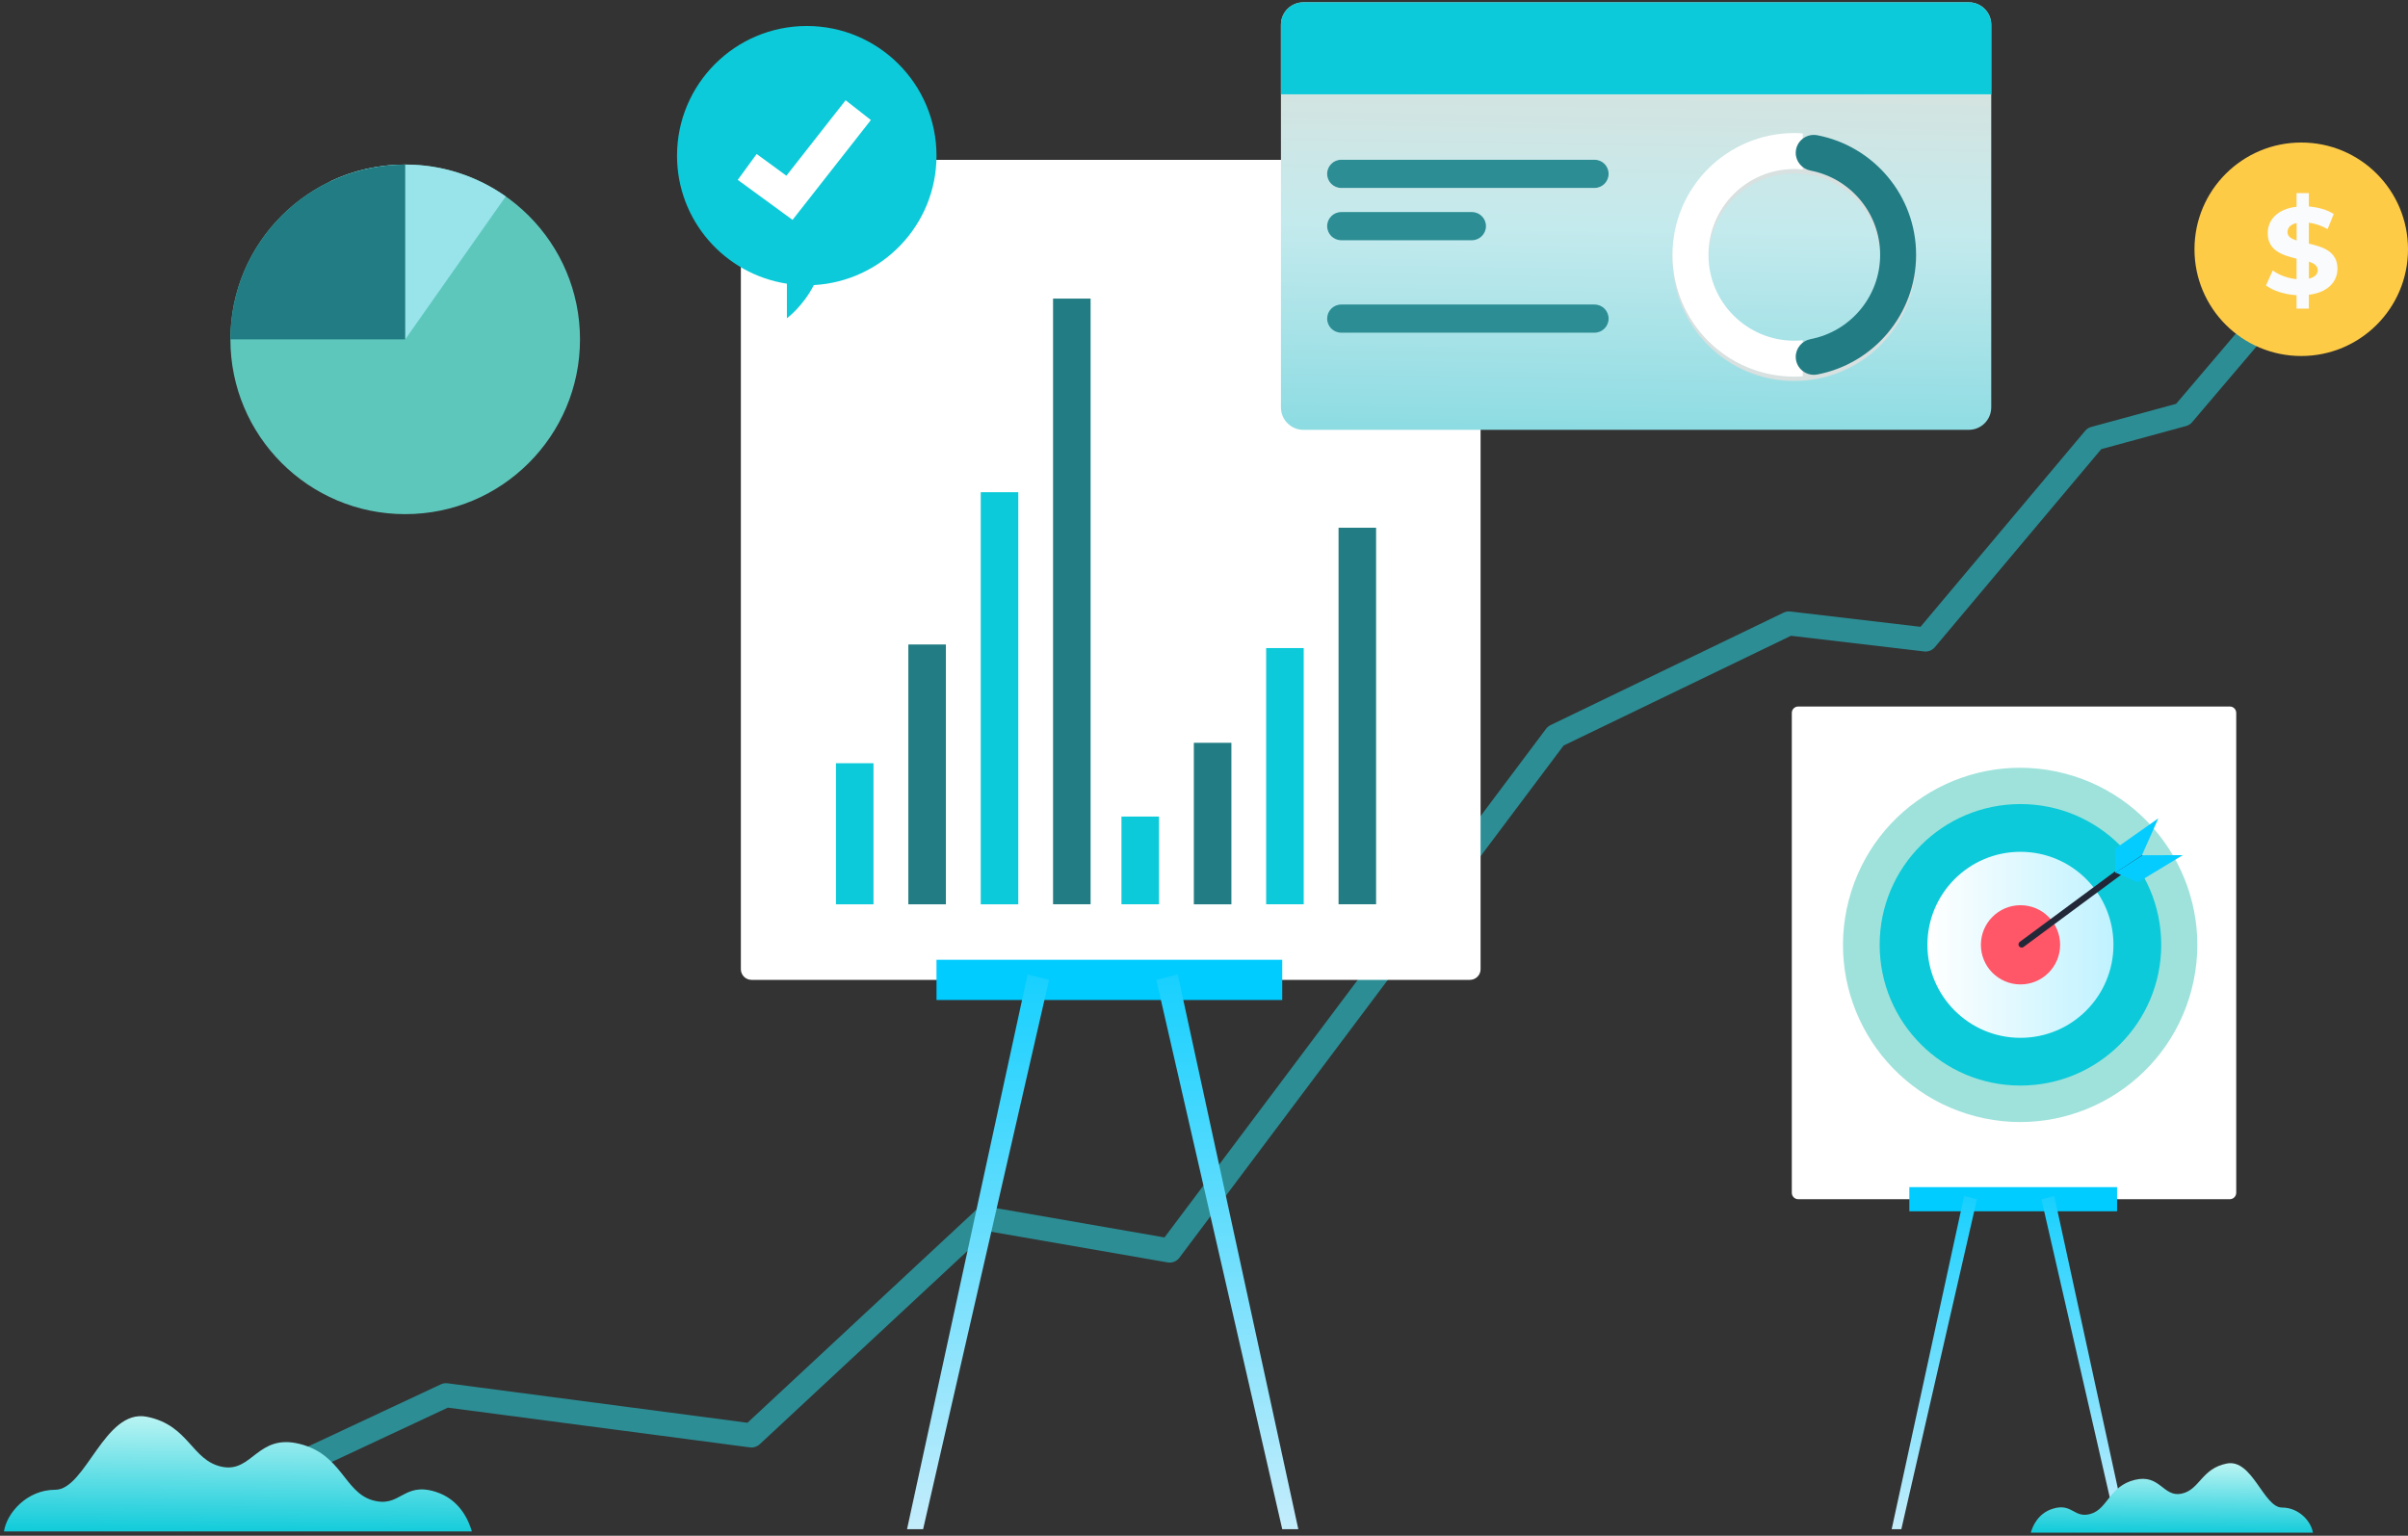 <svg xmlns="http://www.w3.org/2000/svg" width="533" height="340" viewBox="0 0 533 340" fill="none"><rect x="0" y="0" width="533" height="340" fill="#333333" stroke="none"/><path d="M45.482 336.49C44.474 336.49 43.512 335.924 43.069 334.947C42.443 333.618 43.023 332.029 44.352 331.403L97.585 306.474C98.044 306.26 98.563 306.184 99.067 306.245L165.452 314.982L216.15 267.783C216.761 267.217 217.601 266.958 218.426 267.11L257.759 273.954L342.215 161.346C342.475 161.01 342.811 160.735 343.192 160.537L394.807 135.623C395.265 135.409 395.784 135.318 396.273 135.379L425.097 138.77L461.543 95.373C461.895 94.961 462.353 94.656 462.888 94.518L481.676 89.401L511.401 54.436C512.348 53.321 514.044 53.169 515.159 54.131C516.289 55.093 516.427 56.773 515.464 57.889L485.204 93.479C484.853 93.892 484.395 94.182 483.875 94.319L465.102 99.436L428.259 143.291C427.679 143.979 426.793 144.33 425.907 144.223L396.426 140.755L346.095 165.058L261.043 278.46C260.448 279.254 259.44 279.667 258.447 279.483L218.808 272.594L168.156 319.748C167.576 320.283 166.766 320.542 165.987 320.436L99.128 311.637L46.597 336.23C46.246 336.398 45.864 336.49 45.482 336.49Z" fill="#2C8D94"></path><path d="M325.351 216.932H166.353C165.04 216.932 163.986 215.863 163.986 214.565V37.756C163.986 36.443 165.055 35.389 166.353 35.389H325.351C326.665 35.389 327.719 36.458 327.719 37.756V214.565C327.734 215.863 326.665 216.932 325.351 216.932Z" fill="white"></path><path d="M493.56 265.491H398.03C397.236 265.491 396.609 264.849 396.609 264.07V157.833C396.609 157.038 397.251 156.412 398.03 156.412H493.56C494.354 156.412 494.98 157.054 494.98 157.833V264.055C494.98 264.85 494.339 265.491 493.56 265.491Z" fill="white"></path><path d="M468.6 262.818H422.622V268.165H468.6V262.818Z" fill="#00CCFF"></path><path d="M451.859 265.492L468.6 338.553H470.739L454.7 264.774L451.859 265.492Z" fill="url(#paint0_linear_689_30682)"></path><path d="M437.592 265.492L420.851 338.553H418.712L434.751 264.774L437.592 265.492Z" fill="url(#paint1_linear_689_30682)"></path><path d="M485.095 219.084C490.558 198.13 478.001 176.714 457.047 171.25C436.093 165.786 414.677 178.344 409.213 199.298C403.75 220.252 416.307 241.667 437.261 247.131C458.215 252.595 479.631 240.038 485.095 219.084Z" fill="#9FE2DB"></path><path d="M447.216 240.333C464.425 240.333 478.377 226.382 478.377 209.172C478.377 191.962 464.425 178.011 447.216 178.011C430.006 178.011 416.054 191.962 416.054 209.172C416.054 226.382 430.006 240.333 447.216 240.333Z" fill="#0CCAD9"></path><path d="M447.216 229.763C458.587 229.763 467.806 220.544 467.806 209.172C467.806 197.8 458.587 188.581 447.216 188.581C435.844 188.581 426.625 197.8 426.625 209.172C426.625 220.544 435.844 229.763 447.216 229.763Z" fill="url(#paint2_linear_689_30682)"></path><path d="M455.999 209.172C455.999 214.014 452.073 217.94 447.231 217.94C442.389 217.94 438.463 214.014 438.463 209.172C438.463 204.33 442.389 200.404 447.231 200.404C452.073 200.404 455.999 204.33 455.999 209.172Z" fill="#FF5668"></path><path d="M447.491 209.081L473.626 189.743" stroke="#232839" stroke-width="1.407" stroke-miterlimit="10" stroke-linecap="round" stroke-linejoin="round"></path><path d="M468.188 193.255V187.894L477.735 181.173L474.1 189.36L468.188 193.255Z" fill="#05CCFF"></path><path d="M468.264 193.179L473.183 195.348L483.158 189.314L474.206 189.345L468.264 193.179Z" fill="#05CCFF"></path><path d="M533 55.185C533 68.245 522.414 78.816 509.37 78.816C496.309 78.816 485.739 68.23 485.739 55.185C485.739 42.125 496.325 31.555 509.37 31.555C522.43 31.539 533 42.125 533 55.185Z" fill="#FECB47"></path><path d="M511.049 65.266V68.321H508.33V65.358C505.642 65.19 503.06 64.35 501.563 63.189L503.06 59.874C504.42 60.882 506.375 61.616 508.33 61.799V57.262C505.306 56.529 501.945 55.521 501.945 51.626C501.945 48.739 504.038 46.264 508.33 45.775V42.751H511.049V45.714C513.096 45.882 515.067 46.417 516.563 47.379L515.204 50.724C513.814 49.93 512.393 49.472 511.049 49.304V53.932C514.074 54.635 517.388 55.643 517.388 59.477C517.388 62.303 515.326 64.747 511.049 65.266ZM508.345 53.245V49.38C506.894 49.701 506.329 50.495 506.329 51.397C506.329 52.359 507.139 52.863 508.345 53.245ZM513.02 59.798C513.02 58.851 512.241 58.331 511.064 57.919V61.677C512.409 61.386 513.02 60.669 513.02 59.798Z" fill="#F9FBFC"></path><path d="M193.345 168.969H185.035V200.206H193.345V168.969Z" fill="#0CCAD9"></path><path d="M209.368 142.681H201.058V200.206H209.368V142.681Z" fill="#227C83"></path><path d="M225.392 108.969H217.082V200.206H225.392V108.969Z" fill="#0CCAD9"></path><path d="M241.4 66.106H233.09V200.191H241.4V66.106Z" fill="#227C83"></path><path d="M256.538 180.777H248.228V200.192H256.538V180.777Z" fill="#0CCAD9"></path><path d="M272.562 164.448H264.252V200.207H272.562V164.448Z" fill="#227C83"></path><path d="M288.57 143.477H280.26V200.193H288.57V143.477Z" fill="#0CCAD9"></path><path d="M304.593 116.836H296.283V200.192H304.593V116.836Z" fill="#227C83"></path><path d="M89.688 113.825C111.057 113.825 128.38 96.502 128.38 75.133C128.38 53.764 111.057 36.441 89.688 36.441C68.319 36.441 50.997 53.764 50.997 75.133C50.997 96.502 68.319 113.825 89.688 113.825Z" fill="#5EC7BC"></path><path d="M89.689 75.134L111.944 43.484C105.651 39.054 97.983 36.427 89.689 36.427C83.731 36.427 78.11 37.771 73.069 40.169L89.689 75.134Z" fill="#98E4EA"></path><path d="M89.688 36.441C68.319 36.441 50.997 53.763 50.997 75.133H89.688V36.441Z" fill="#227C83"></path><path d="M283.818 212.486H207.291V221.392H283.818V212.486Z" fill="#00CCFF"></path><path d="M255.942 216.933L283.819 338.552H287.378L260.692 215.741L255.942 216.933Z" fill="url(#paint3_linear_689_30682)"></path><path d="M232.204 216.933L204.327 338.552H200.768L227.454 215.741L232.204 216.933Z" fill="url(#paint4_linear_689_30682)"></path><path d="M104.444 339.042C103.772 336.689 101.817 331.969 96.44 330.274C89.169 327.967 88.65 333.97 82.402 332.122C76.17 330.274 75.651 321.964 66.287 319.658C56.939 317.351 55.885 326.119 49.133 324.729C42.382 323.339 41.862 315.503 32.499 313.655C23.135 311.806 18.98 329.816 12.229 329.816C5.951 329.816 1.49 334.979 0.879 339.042H104.444Z" fill="url(#paint5_linear_689_30682)"></path><path d="M449.507 339.316C449.904 337.895 451.096 335.054 454.334 334.03C458.718 332.64 459.039 336.261 462.796 335.145C466.554 334.03 466.875 329.02 472.511 327.63C478.148 326.24 478.774 331.525 482.852 330.685C486.931 329.845 487.236 325.125 492.888 324.01C498.54 322.895 501.03 333.755 505.108 333.755C508.896 333.755 511.585 336.872 511.951 339.316H449.507Z" fill="url(#paint6_linear_689_30682)"></path><path d="M435.79 95.16H288.493C285.759 95.16 283.529 92.945 283.529 90.195V5.48C283.529 2.746 285.743 0.516 288.493 0.516H435.79C438.524 0.516 440.754 2.731 440.754 5.48V90.195C440.739 92.945 438.524 95.16 435.79 95.16Z" fill="url(#paint7_linear_689_30682)"></path><path d="M435.79 0.516H288.493C285.759 0.516 283.529 2.731 283.529 5.48V20.877H440.754V5.48C440.739 2.746 438.524 0.516 435.79 0.516Z" fill="#0CCAD9"></path><path d="M424.136 57.369C424.136 43.102 413.061 31.447 399.039 30.485C399.008 30.485 398.993 30.485 398.962 30.485C398.871 30.485 398.779 30.47 398.672 30.47C398.168 30.439 397.664 30.424 397.16 30.424C382.267 30.424 370.199 42.491 370.199 57.384C370.199 72.277 382.267 84.345 397.16 84.345C397.664 84.345 398.183 84.329 398.687 84.299C398.779 84.299 398.871 84.284 398.962 84.284C398.993 84.284 399.008 84.284 399.039 84.284C413.061 83.291 424.136 71.636 424.136 57.369ZM398.504 76.325C398.473 76.325 398.458 76.325 398.428 76.325C398.122 76.341 397.801 76.356 397.496 76.371C397.389 76.371 397.282 76.386 397.175 76.386C386.681 76.386 378.173 67.878 378.173 57.384C378.173 46.89 386.681 38.382 397.175 38.382C397.282 38.382 397.389 38.382 397.496 38.397C397.817 38.397 398.122 38.413 398.428 38.443C398.458 38.443 398.489 38.443 398.504 38.443C408.372 39.131 416.177 47.349 416.177 57.4C416.177 67.42 408.372 75.638 398.504 76.325Z" fill="#D8E0E0"></path><path d="M370.199 56.422C370.199 71.316 382.267 83.383 397.16 83.383C397.786 83.383 398.412 83.352 399.039 83.306V75.333C398.428 75.394 397.801 75.424 397.16 75.424C386.666 75.424 378.158 66.916 378.158 56.422C378.158 45.928 386.666 37.42 397.16 37.42C397.786 37.42 398.412 37.451 399.039 37.512V29.538C398.412 29.492 397.801 29.462 397.16 29.462C382.267 29.462 370.199 41.529 370.199 56.422Z" fill="white"></path><path d="M397.48 33.846C397.48 35.786 398.886 37.405 400.78 37.772C409.548 39.467 416.162 47.166 416.162 56.423C416.162 65.679 409.532 73.393 400.78 75.073C398.886 75.44 397.48 77.059 397.48 78.999C397.48 81.504 399.772 83.368 402.231 82.909C414.695 80.542 424.12 69.59 424.12 56.423C424.12 43.271 414.695 32.319 402.231 29.936C399.772 29.477 397.48 31.341 397.48 33.846Z" fill="#227C83"></path><path d="M352.939 41.605H296.879C295.153 41.605 293.763 40.215 293.763 38.489C293.763 36.763 295.153 35.373 296.879 35.373H352.939C354.665 35.373 356.055 36.763 356.055 38.489C356.055 40.215 354.649 41.605 352.939 41.605Z" fill="#2C8D94"></path><path d="M352.938 73.652H296.879C295.153 73.652 293.763 72.262 293.763 70.536C293.763 68.81 295.153 67.42 296.879 67.42H352.938C354.664 67.42 356.055 68.81 356.055 70.536C356.055 72.262 354.649 73.652 352.938 73.652Z" fill="#2C8D94"></path><path d="M325.795 53.183H296.879C295.153 53.183 293.763 51.793 293.763 50.067C293.763 48.341 295.153 46.951 296.879 46.951H325.795C327.521 46.951 328.911 48.341 328.911 50.067C328.911 51.793 327.506 53.183 325.795 53.183Z" fill="#2C8D94"></path><path d="M207.291 34.472C207.291 18.616 194.429 5.755 178.573 5.755C162.718 5.755 149.856 18.616 149.856 34.472C149.856 48.83 160.412 60.684 174.174 62.807V70.46C174.174 70.46 177.764 67.817 180.132 63.113C195.254 62.288 207.291 49.793 207.291 34.472Z" fill="#0CCAD9"></path><path d="M175.426 48.678L163.298 39.819L167.483 34.091L174.067 38.902L187.173 22.191L192.764 26.575L175.426 48.678Z" fill="white"></path><defs><linearGradient id="paint0_linear_689_30682" x1="461.299" y1="348.894" x2="461.299" y2="254.788" gradientUnits="userSpaceOnUse"><stop stop-color="#DCF1FB"></stop><stop offset="1" stop-color="#00CCFF"></stop></linearGradient><linearGradient id="paint1_linear_689_30682" x1="428.151" y1="348.894" x2="428.151" y2="254.788" gradientUnits="userSpaceOnUse"><stop stop-color="#DCF1FB"></stop><stop offset="1" stop-color="#00CCFF"></stop></linearGradient><linearGradient id="paint2_linear_689_30682" x1="426.628" y1="209.176" x2="467.813" y2="209.176" gradientUnits="userSpaceOnUse"><stop stop-color="white"></stop><stop offset="1" stop-color="#BFF2FF"></stop></linearGradient><linearGradient id="paint3_linear_689_30682" x1="271.662" y1="355.763" x2="271.662" y2="199.123" gradientUnits="userSpaceOnUse"><stop stop-color="#DCF1FB"></stop><stop offset="1" stop-color="#00CCFF"></stop></linearGradient><linearGradient id="paint4_linear_689_30682" x1="216.485" y1="355.763" x2="216.485" y2="199.123" gradientUnits="userSpaceOnUse"><stop stop-color="#DCF1FB"></stop><stop offset="1" stop-color="#00CCFF"></stop></linearGradient><linearGradient id="paint5_linear_689_30682" x1="78.078" y1="309.978" x2="77.772" y2="340.367" gradientUnits="userSpaceOnUse"><stop stop-color="#D4FAF7"></stop><stop offset="1" stop-color="#0CCAD9"></stop></linearGradient><linearGradient id="paint6_linear_689_30682" x1="496.054" y1="321.793" x2="495.87" y2="340.115" gradientUnits="userSpaceOnUse"><stop stop-color="#D4FAF7"></stop><stop offset="1" stop-color="#0CCAD9"></stop></linearGradient><linearGradient id="paint7_linear_689_30682" x1="377.21" y1="-4.521" x2="375.081" y2="118.492" gradientUnits="userSpaceOnUse"><stop offset="0.021" stop-color="#DFDFD7"></stop><stop offset="0.447" stop-color="#C4EAED"></stop><stop offset="0.97" stop-color="#76D6DE"></stop></linearGradient></defs></svg>